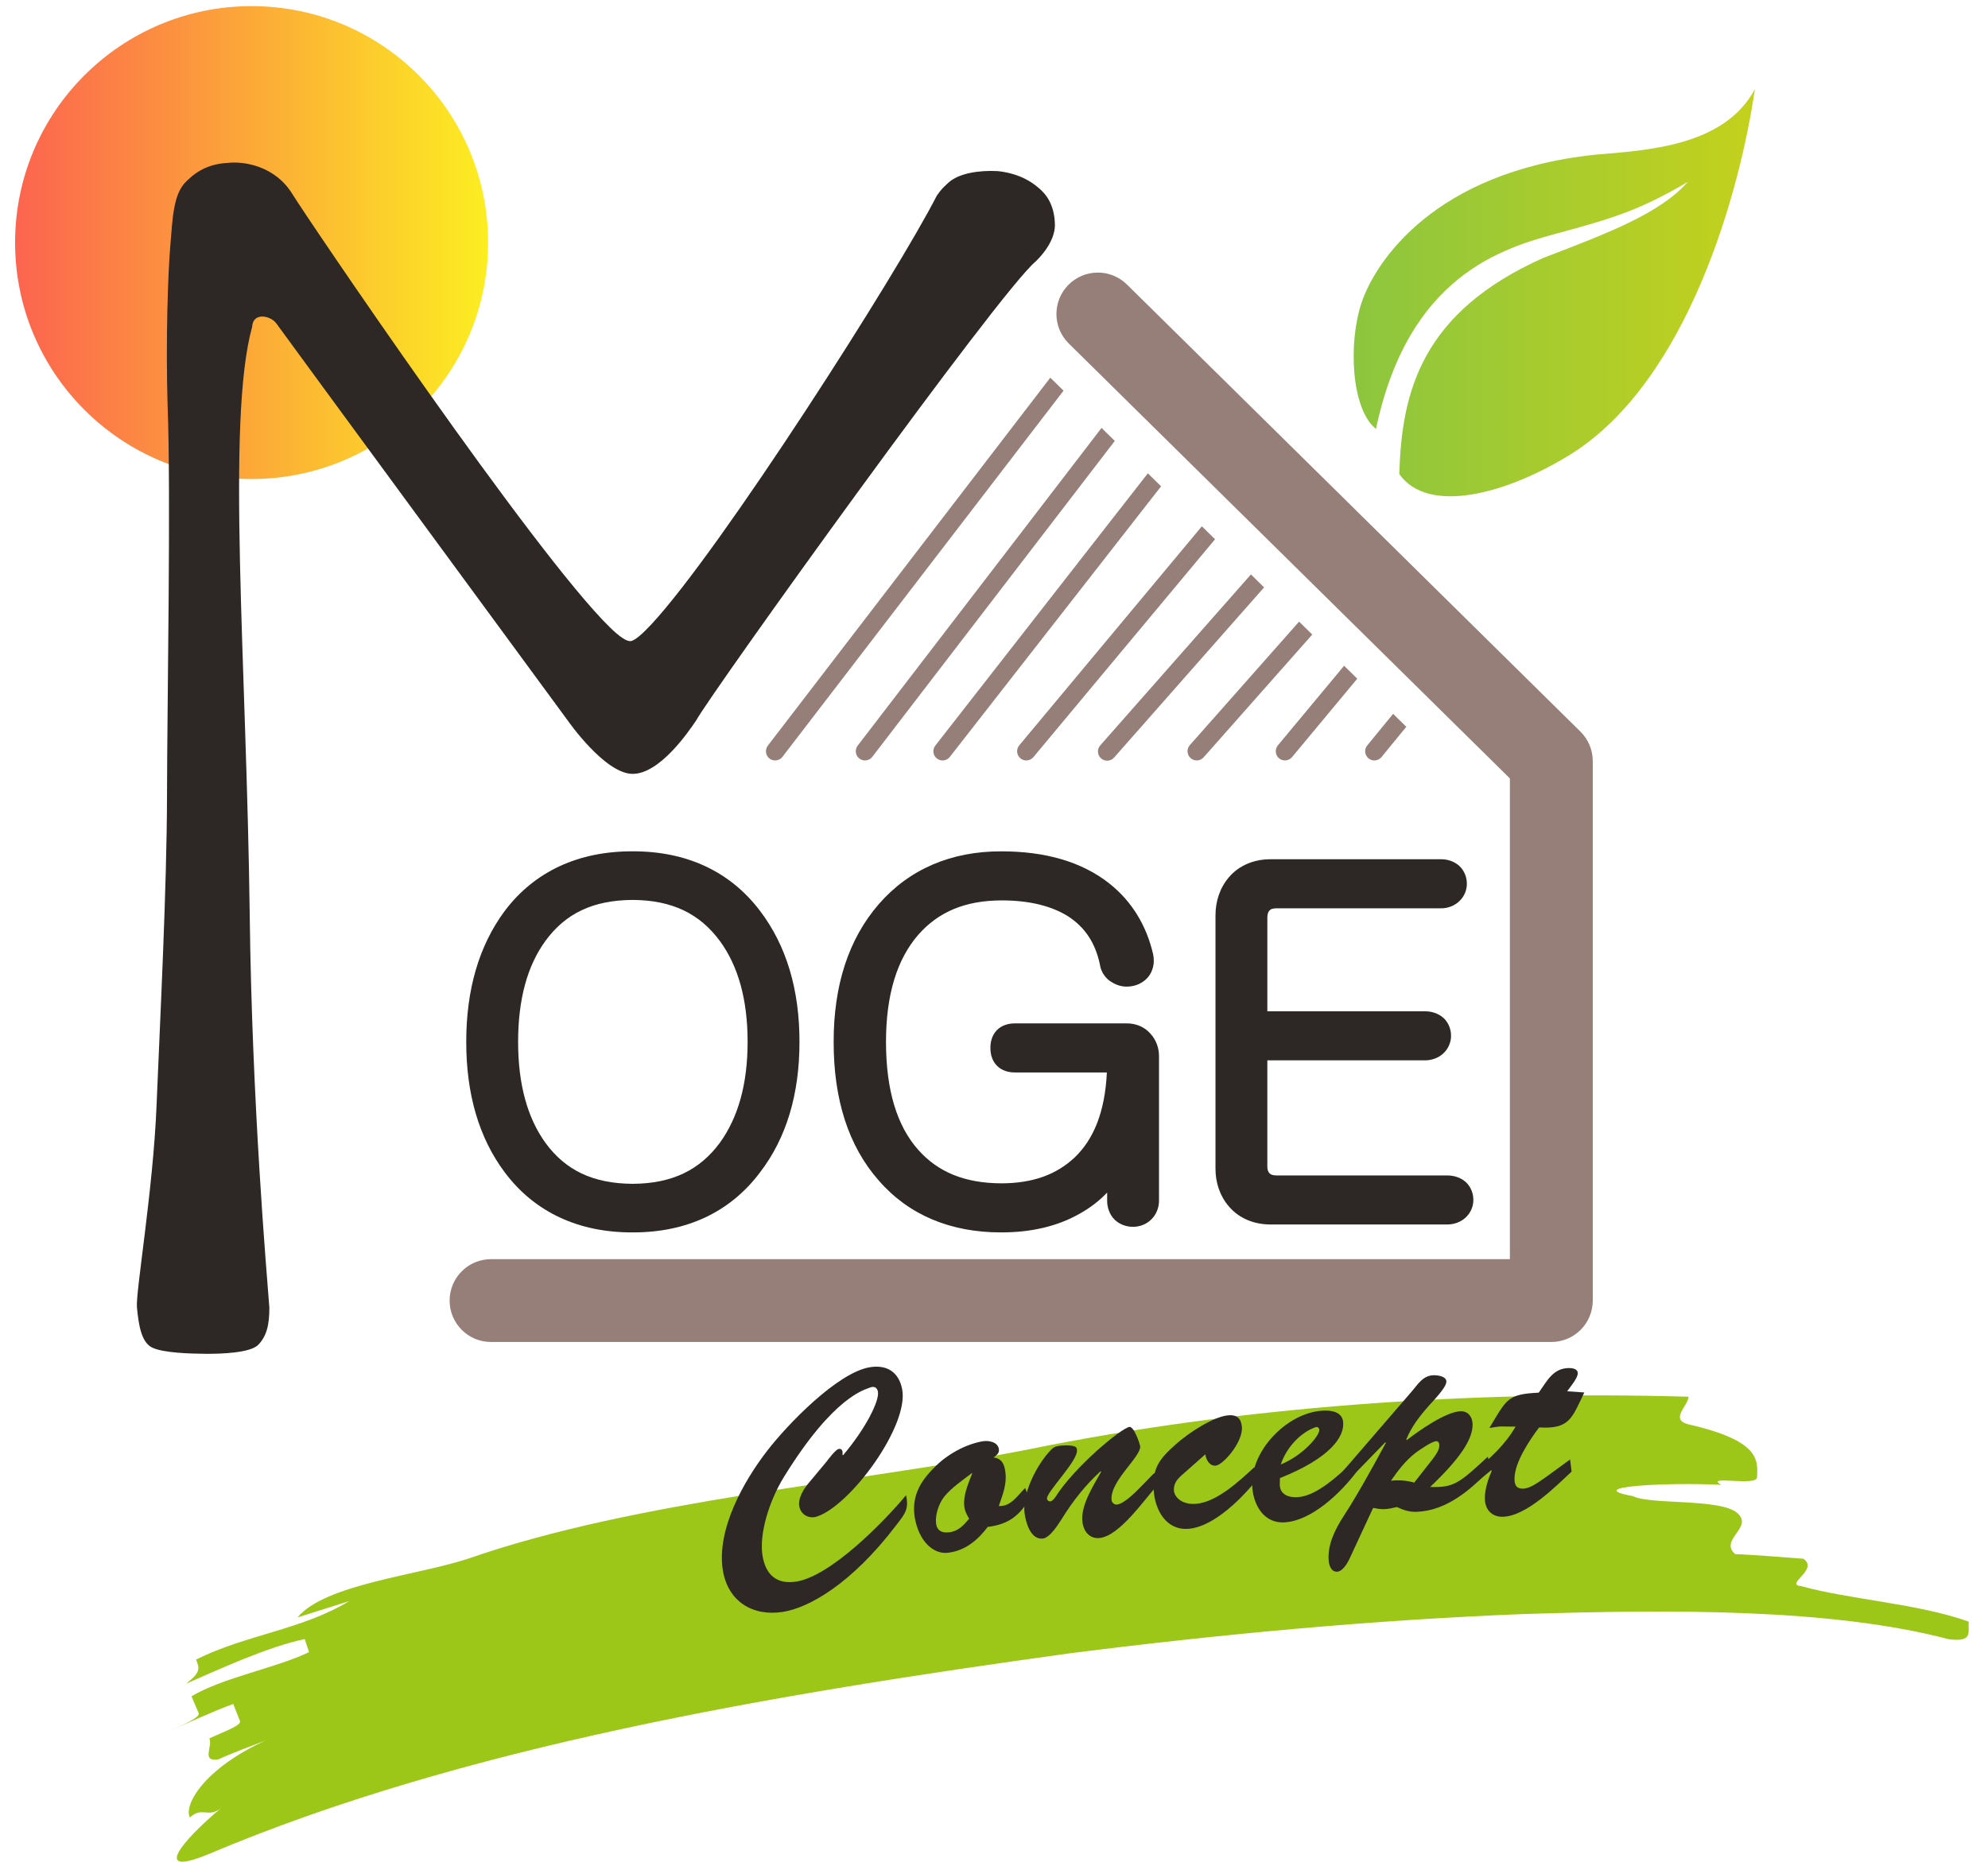 <?xml version="1.0" encoding="utf-8"?>
<!-- Generator: Adobe Illustrator 13.0.0, SVG Export Plug-In . SVG Version: 6.00 Build 14948)  -->
<!DOCTYPE svg PUBLIC "-//W3C//DTD SVG 1.1//EN" "http://www.w3.org/Graphics/SVG/1.1/DTD/svg11.dtd">
<svg version="1.1" id="Calque_1" xmlns="http://www.w3.org/2000/svg" xmlns:xlink="http://www.w3.org/1999/xlink" x="0px" y="0px"
	 width="197.5px" height="185px" viewBox="0 0 197.5 185" enable-background="new 0 0 197.5 185" xml:space="preserve">
<linearGradient id="SVGID_1_" gradientUnits="userSpaceOnUse" x1="1.5" y1="24.105" x2="48.489" y2="24.105">
	<stop  offset="0" style="stop-color:#FC644F"/>
	<stop  offset="1" style="stop-color:#FCEE21"/>
</linearGradient>
<circle fill="url(#SVGID_1_)" cx="24.995" cy="24.104" r="23.495"/>
<linearGradient id="SVGID_2_" gradientUnits="userSpaceOnUse" x1="134.482" y1="29.089" x2="174.341" y2="29.089">
	<stop  offset="0" style="stop-color:#8CC63F"/>
	<stop  offset="1" style="stop-color:#C4D11C"/>
</linearGradient>
<path fill="url(#SVGID_2_)" d="M136.698,42.618c-2.47-1.945-2.77-8.605-1.421-12.572c1.346-3.966,7.107-12.946,23.124-14.667
	c5.236-0.449,12.871-0.823,15.939-6.511c-1.447,9.968-6.579,28.879-18.226,36.229c-6.47,4.033-14.254,6.054-17.097,2.013
	c0.224-8.232,2.244-16.089,14.293-21.478c6.437-2.469,11.599-4.415,14.369-7.559c-4.716,2.77-7.335,3.593-12.873,5.089
	C149.27,24.657,139.916,27.352,136.698,42.618z"/>
<path fill="#ED1E79" d="M103.209,129.69"/>
<g>
	<g>
		<path fill="#2D2725" d="M74.585,91.189c2.464,3.234,3.696,7.347,3.696,12.337c0,4.989-1.232,9.086-3.696,12.289
			c-2.772,3.667-6.684,5.499-11.735,5.499c-5.083,0-9.01-1.832-11.783-5.499c-2.402-3.203-3.604-7.3-3.604-12.289
			c0-4.99,1.201-9.104,3.604-12.337c2.772-3.634,6.7-5.452,11.783-5.452C67.901,85.737,71.813,87.555,74.585,91.189z M53.239,92.854
			c-1.941,2.68-2.911,6.237-2.911,10.673c0,4.404,0.97,7.962,2.911,10.673c2.187,3.049,5.39,4.573,9.61,4.573
			c4.188,0,7.392-1.524,9.61-4.573c1.971-2.741,2.956-6.3,2.956-10.673c0-4.405-0.985-7.962-2.956-10.673
			c-2.218-3.05-5.422-4.575-9.61-4.575C58.629,88.279,55.426,89.803,53.239,92.854z"/>
		<path fill="#2D2725" d="M62.849,122.458c-5.35,0.021-9.728-1.999-12.697-5.957l0,0c-2.579-3.436-3.835-7.808-3.832-12.975l0,0
			c-0.003-5.168,1.254-9.555,3.838-13.03l0,0c2.969-3.924,7.343-5.924,12.691-5.903l0,0c5.318-0.021,9.678,1.981,12.645,5.903l0,0
			l-0.909,0.692l0.91-0.692c2.642,3.463,3.934,7.856,3.93,13.03l0,0c0.004,5.171-1.289,9.55-3.928,12.979l0,0
			c-2.949,3.932-7.279,5.952-12.563,5.952l0,0C62.906,122.458,62.877,122.458,62.849,122.458L62.849,122.458z M51.984,91.872
			c-2.229,3.003-3.375,6.841-3.377,11.655l0,0c0.003,4.812,1.149,8.633,3.372,11.6l0,0c2.578,3.376,6.057,5.023,10.871,5.043l0,0
			c4.782-0.02,8.244-1.665,10.829-5.05l0,0c2.283-2.973,3.456-6.786,3.459-11.593l0,0c-0.003-4.809-1.176-8.64-3.462-11.644l0,0l0,0
			c-2.578-3.348-6.042-4.982-10.826-5.002l0,0C58.032,86.901,54.552,88.537,51.984,91.872L51.984,91.872z M52.31,114.863
			c-2.117-2.955-3.127-6.771-3.125-11.337l0,0c-0.001-4.597,1.007-8.415,3.128-11.344l0,0h0c2.381-3.354,6.051-5.071,10.536-5.047
			l0,0c4.458-0.023,8.125,1.696,10.536,5.045l0,0c2.149,2.955,3.177,6.776,3.175,11.346l0,0c0.002,4.539-1.028,8.359-3.175,11.344
			l0,0c-2.411,3.35-6.078,5.068-10.536,5.045l0,0c-0.031,0-0.061,0-0.091,0l0,0C58.313,119.915,54.675,118.198,52.31,114.863
			L52.31,114.863z M54.165,93.523c-1.76,2.43-2.692,5.727-2.693,10.003l0,0c0.002,4.242,0.931,7.541,2.696,10.006l0,0
			c1.992,2.742,4.727,4.073,8.681,4.098l0,0c3.919-0.023,6.66-1.355,8.682-4.099l0,0c1.798-2.502,2.74-5.797,2.742-10.005l0,0
			c-0.002-4.24-0.946-7.535-2.738-10.002l0,0c-2.026-2.749-4.767-4.08-8.686-4.103l0,0c-3.954,0.025-6.689,1.354-8.681,4.097l0,0
			l-0.929-0.665L54.165,93.523L54.165,93.523z"/>
	</g>
	<g>
		<path fill="#2D2725" d="M109.516,88.694c2.002,1.602,3.31,3.727,3.927,6.376c0.092,0.494,0.016,0.908-0.231,1.247
			c-0.247,0.31-0.585,0.494-1.017,0.555c-0.4,0.062-0.77-0.015-1.108-0.231c-0.402-0.213-0.632-0.554-0.693-1.016
			c-0.492-2.402-1.695-4.235-3.604-5.498c-1.879-1.201-4.313-1.802-7.3-1.802c-3.881,0-6.931,1.279-9.149,3.834
			c-2.31,2.681-3.465,6.47-3.465,11.367c0,5.021,1.155,8.841,3.465,11.457c2.187,2.496,5.237,3.743,9.149,3.743
			c3.327,0,6.006-0.955,8.039-2.865c2.402-2.278,3.605-5.759,3.605-10.441h-10.304c-0.863,0-1.293-0.43-1.293-1.294
			c0-0.861,0.43-1.294,1.293-1.294h11.088c0.646,0,1.156,0.217,1.525,0.647c0.369,0.401,0.555,0.894,0.555,1.479v14.323
			c0,0.462-0.155,0.832-0.463,1.108c-0.276,0.247-0.601,0.369-0.971,0.369c-0.399,0-0.738-0.122-1.016-0.369
			c-0.277-0.276-0.415-0.646-0.415-1.108v-4.436c-1.019,2.095-2.496,3.682-4.437,4.759c-2.003,1.139-4.405,1.71-7.208,1.71
			c-4.775,0-8.548-1.586-11.32-4.76c-2.803-3.171-4.205-7.516-4.205-13.028c0-5.39,1.401-9.703,4.205-12.938
			c2.833-3.234,6.606-4.851,11.32-4.851C103.678,85.737,107.02,86.723,109.516,88.694z"/>
		<path fill="#2D2725" d="M87.312,117.313c-3.031-3.427-4.497-8.09-4.492-13.787l0,0c-0.005-5.58,1.465-10.208,4.488-13.69l0,0
			c3.036-3.486,7.211-5.257,12.181-5.242l0,0c4.36-0.001,7.989,1.034,10.734,3.203l0,0l-0.707,0.898l0.712-0.892
			c2.204,1.754,3.667,4.144,4.328,7.008l0,0l0.004,0.021l0.006,0.028c0.038,0.202,0.057,0.4,0.057,0.596l0,0
			c0.004,0.534-0.163,1.09-0.483,1.529l0,0l-0.014,0.017l-0.021,0.029c-0.423,0.544-1.086,0.889-1.739,0.972l0,0
			c-0.144,0.021-0.289,0.032-0.433,0.032l0,0c-0.499,0.003-0.997-0.146-1.413-0.4l0,0c-0.674-0.348-1.168-1.085-1.255-1.825l0,0
			c-0.46-2.133-1.459-3.627-3.092-4.72l0,0c-1.64-1.049-3.844-1.622-6.683-1.622l0,0c-3.639,0.015-6.281,1.152-8.283,3.438l0,0
			c-2.077,2.409-3.185,5.892-3.187,10.62l0,0c0.001,4.857,1.117,8.369,3.182,10.704l0,0c1.963,2.224,4.609,3.339,8.288,3.353l0,0
			c3.115-0.008,5.453-0.869,7.251-2.55l0,0c1.921-1.82,3.037-4.575,3.221-8.469l0,0h-9.132c-0.607,0.003-1.279-0.159-1.779-0.659
			l0,0c-0.498-0.499-0.663-1.173-0.658-1.778l0,0c-0.005-0.605,0.16-1.278,0.657-1.778l0,0c0.5-0.499,1.173-0.663,1.78-0.658l0,0
			h11.088c0.885-0.018,1.795,0.341,2.375,1.025l0,0c0.56,0.601,0.857,1.424,0.848,2.243l0,0v14.323
			c0.013,0.709-0.284,1.473-0.846,1.963l0,0c-0.46,0.42-1.104,0.666-1.73,0.657l0,0c-0.632,0.009-1.297-0.222-1.775-0.657l0,0
			l-0.025-0.021l-0.023-0.024c-0.517-0.503-0.762-1.235-0.751-1.917l0,0V118.5c-0.795,0.83-1.707,1.533-2.727,2.098l0,0
			c-2.204,1.254-4.818,1.86-7.773,1.859l0,0c-0.023,0-0.046,0-0.07,0l0,0C94.43,122.457,90.277,120.727,87.312,117.313
			L87.312,117.313z M89.033,91.337c-2.588,2.991-3.921,6.988-3.926,12.188l0,0c0.005,5.33,1.342,9.354,3.922,12.276l0,0
			c2.562,2.912,5.93,4.354,10.459,4.368l0,0c2.65-0.001,4.841-0.536,6.652-1.565l0,0c1.512-0.844,2.691-2.002,3.583-3.546l0,0
			c-0.417,0.593-0.889,1.139-1.413,1.637l0,0c-2.263,2.134-5.285,3.183-8.822,3.175l0,0c-4.146,0.014-7.599-1.365-10.006-4.13l0,0
			c-2.557-2.902-3.752-7.03-3.751-12.215l0,0c-0.002-5.067,1.199-9.161,3.744-12.116l0,0c2.433-2.823,5.889-4.244,10.013-4.229l0,0
			c3.137,0,5.8,0.631,7.931,1.992l0,0c2.159,1.415,3.559,3.574,4.092,6.222l0,0l0.01,0.043l0.004,0.035
			c0.046,0.163-0.004,0.078,0.1,0.16l0,0l0.036,0.021l0.037,0.022c0.1,0.061,0.147,0.07,0.233,0.073l0,0
			c0.025,0,0.057-0.002,0.102-0.008l0,0c0.18-0.035,0.209-0.059,0.266-0.116l0,0c0.022-0.04,0.032-0.067,0.036-0.169l0,0
			c0-0.043-0.004-0.09-0.012-0.143l0,0c-0.572-2.424-1.727-4.28-3.523-5.726l0,0l0,0c-2.243-1.769-5.298-2.705-9.311-2.707l0,0
			C95.033,86.896,91.66,88.359,89.033,91.337L89.033,91.337z M112.563,119.616c0.115-0.01,0.117-0.01,0.206-0.076l0,0
			c0.057-0.069,0.068-0.046,0.083-0.259l0,0v-14.323c-0.009-0.349-0.078-0.504-0.252-0.704l0,0l-0.01-0.012l-0.017-0.018
			c-0.16-0.165-0.258-0.233-0.657-0.249l0,0h-11.088c-0.061,0-0.108,0.003-0.143,0.008l0,0c-0.005,0.035-0.008,0.082-0.008,0.143
			l0,0c0,0.061,0.003,0.106,0.008,0.141l0,0c0.034,0.006,0.082,0.01,0.143,0.009l0,0h11.446v1.144
			c0.005,3.56-0.672,6.576-2.097,8.943l0,0l2.097,0.483v4.436c0.009,0.199,0.032,0.238,0.061,0.274l0,0
			C112.39,119.596,112.418,119.608,112.563,119.616L112.563,119.616z"/>
	</g>
	<g>
		<path fill="#2D2725" d="M144.212,86.894c0.248,0.247,0.372,0.553,0.372,0.924c0,0.339-0.124,0.631-0.372,0.877
			c-0.277,0.277-0.63,0.416-1.062,0.416h-16.354c-0.679,0-1.203,0.216-1.571,0.647c-0.31,0.37-0.463,0.848-0.463,1.432v10.442
			h16.771c0.464,0,0.833,0.124,1.11,0.37c0.246,0.247,0.37,0.555,0.37,0.925c0,0.339-0.124,0.631-0.37,0.878
			c-0.277,0.276-0.646,0.416-1.11,0.416h-16.771v11.688c0,0.555,0.153,1.017,0.463,1.386c0.368,0.433,0.893,0.647,1.571,0.647
			h16.956c0.46,0,0.832,0.123,1.108,0.37c0.246,0.245,0.369,0.555,0.369,0.923c0,0.34-0.123,0.633-0.369,0.879
			c-0.276,0.276-0.648,0.415-1.108,0.415h-17.466c-1.416,0-2.526-0.462-3.326-1.387c-0.709-0.83-1.063-1.848-1.063-3.049V91.005
			c0-1.231,0.354-2.265,1.063-3.096c0.8-0.924,1.91-1.388,3.326-1.388h16.864C143.582,86.522,143.935,86.646,144.212,86.894z"/>
		<path fill="#2D2725" d="M143.752,121.671h-17.466c-1.657,0.016-3.173-0.586-4.197-1.788l0,0c-0.894-1.038-1.344-2.367-1.335-3.79
			l0,0V91.005c-0.007-1.449,0.438-2.793,1.342-3.845l0,0c1.018-1.194,2.533-1.796,4.19-1.781l0,0h16.864
			c0.643-0.008,1.323,0.208,1.822,0.659l0,0l-0.761,0.854l0.761-0.854l0.022,0.021l0.024,0.024c0.459,0.443,0.72,1.113,0.707,1.735
			l0,0c0.012,0.618-0.267,1.265-0.705,1.686l0,0c-0.484,0.498-1.199,0.762-1.871,0.75l0,0h-16.355
			c-0.447,0.015-0.559,0.098-0.692,0.235l0,0c-0.11,0.138-0.192,0.309-0.197,0.7l0,0v9.298h15.627
			c0.66-0.006,1.351,0.193,1.868,0.659l0,0l0.023,0.019l0.027,0.028c0.458,0.442,0.716,1.109,0.703,1.732l0,0
			c0.012,0.618-0.266,1.263-0.705,1.686l0,0c-0.502,0.515-1.234,0.761-1.917,0.751l0,0h-15.627v10.546
			c0.006,0.348,0.076,0.502,0.187,0.643l0,0c0.145,0.148,0.255,0.232,0.703,0.247l0,0l16.957,0.001
			c0.654-0.006,1.347,0.191,1.867,0.656l0,0l0.023,0.022l0.026,0.024c0.458,0.444,0.716,1.111,0.703,1.732l0,0
			c0.013,0.619-0.265,1.265-0.704,1.688l0,0c-0.496,0.504-1.207,0.75-1.879,0.749l0,0
			C143.777,121.671,143.765,121.671,143.752,121.671L143.752,121.671z M123.83,88.65c-0.52,0.619-0.783,1.337-0.79,2.355l0,0v25.087
			c0.008,0.98,0.266,1.682,0.783,2.3l0,0c0.585,0.654,1.285,0.977,2.463,0.992l0,0h17.466c0.239-0.011,0.25-0.043,0.3-0.082l0,0
			c0.054-0.069,0.022-0.008,0.034-0.068l0,0c-0.007-0.072-0.006-0.08-0.013-0.088l0,0c-0.038-0.026-0.113-0.058-0.321-0.062l0,0
			h-16.957c-0.909,0.015-1.844-0.333-2.451-1.059l0,0c-0.495-0.588-0.732-1.356-0.727-2.118l0,0v-12.834h17.915
			c0.243-0.009,0.251-0.042,0.301-0.079l0,0c0.055-0.071,0.023-0.01,0.035-0.069l0,0c-0.007-0.074-0.005-0.081-0.013-0.09l0,0
			c-0.04-0.025-0.114-0.057-0.323-0.061l0,0h-17.915l0.001-11.586c-0.006-0.778,0.221-1.563,0.737-2.175l0,0
			c0.596-0.714,1.528-1.061,2.439-1.048l0,0l16.355,0.001c0.191-0.011,0.183-0.025,0.256-0.083l0,0
			c0.052-0.068,0.022-0.008,0.033-0.066l0,0c-0.009-0.082-0.005-0.082-0.014-0.091l0,0c-0.045-0.031-0.093-0.054-0.275-0.06l0,0
			h-16.864C125.108,87.68,124.408,88.003,123.83,88.65L123.83,88.65z"/>
	</g>
</g>
<g id="etayage">
	<path fill="#967F78" d="M77.008,74.648L105,38.173l-0.657-0.646L76.282,74.09c-0.307,0.401-0.231,0.975,0.168,1.284
		c0.166,0.127,0.362,0.189,0.556,0.189c0.275,0,0.547-0.124,0.727-0.358l27.925-36.386L105,38.173L77.008,74.648z"/>
	<path fill="#967F78" d="M93.642,74.648l21.049-26.971l-0.657-0.645L92.921,74.084c-0.311,0.399-0.241,0.974,0.158,1.285
		c0.167,0.13,0.365,0.194,0.562,0.194c0.272,0,0.541-0.121,0.721-0.353l20.987-26.888l-0.658-0.645L93.642,74.648z"/>
	<path fill="#967F78" d="M85.935,74.648l24.158-31.481l-0.659-0.646L85.208,74.09c-0.307,0.401-0.232,0.976,0.168,1.284
		c0.166,0.127,0.362,0.188,0.556,0.188c0.275,0,0.547-0.124,0.727-0.358l24.09-31.392l-0.657-0.645L85.935,74.648z"/>
	<path fill="#967F78" d="M101.959,74.648l18.095-21.709l-0.654-0.643l-18.142,21.766c-0.325,0.389-0.272,0.965,0.115,1.289
		c0.172,0.142,0.378,0.212,0.586,0.212c0.261,0,0.521-0.112,0.703-0.33l18.048-21.651l-0.655-0.642L101.959,74.648z"/>
	<path fill="#967F78" d="M127.657,74.648l6.529-7.851l-0.656-0.643l-6.576,7.908c-0.323,0.387-0.271,0.964,0.118,1.288
		c0.17,0.142,0.377,0.211,0.584,0.211c0.262,0,0.522-0.113,0.704-0.33l6.479-7.792l-0.653-0.643L127.657,74.648z"/>
	<path fill="#967F78" d="M136.537,74.648l2.519-3.074l-0.655-0.643l-2.569,3.137c-0.321,0.39-0.265,0.967,0.127,1.287
		c0.17,0.139,0.374,0.208,0.579,0.208c0.265,0,0.527-0.115,0.708-0.335l2.466-3.01l-0.655-0.643L136.537,74.648z"/>
	<path fill="#967F78" d="M109.992,74.671L124.93,57.72l-0.654-0.642l-14.97,16.988c-0.334,0.379-0.298,0.958,0.081,1.292
		c0.175,0.153,0.39,0.228,0.604,0.228c0.254,0,0.506-0.104,0.688-0.309l14.904-16.914l-0.653-0.642L109.992,74.671z"/>
	<path fill="#967F78" d="M118.89,74.648l10.823-12.237l-0.654-0.642l-10.854,12.271c-0.333,0.378-0.299,0.957,0.078,1.292
		c0.175,0.153,0.391,0.229,0.606,0.229c0.253,0,0.505-0.104,0.686-0.309l10.792-12.2l-0.654-0.642L118.89,74.648z"/>
</g>
<path fill="#2D2725" d="M102.901,25.971c-3.532,2.867-32.159,42.748-33.739,45.614c-0.778,1.158-3.627,5.311-6.308,5.311
	c-2.774,0-6.459-5.311-6.459-5.311s-28.385-38.65-28.93-39.431c-0.544-0.779-2.338-1.2-2.418,0.333
	c-2.591,9.375-0.544,33.503-0.238,58.471c0.229,18.756,1.686,35.513,1.95,38.971c0.007,1.773-0.289,2.884-1.15,3.744
	c-0.858,0.764-3.629,0.857-5.129,0.848c-1.5-0.012-4.332-0.075-5.417-0.647c-1.086-0.571-1.315-2.486-1.458-3.973
	c-0.143-1.486,1.601-11.616,1.944-19.963c0.342-8.347,1.029-21.723,1.043-30.868c0.015-9.146,0.399-30.08,0.06-38.76
	c-0.197-6.535,0.04-13.263,0.268-15.893c0.229-2.63,0.266-5.16,1.602-6.403c1.148-1.149,2.396-1.733,4.116-1.829
	c1.668-0.183,4.711,0.334,6.402,3.087c1.497,2.435,24,35.693,31.543,43.058c0.989,0.965,1.725,1.465,2.129,1.366
	c0.408-0.1,1.096-0.687,2.002-1.661c6.848-7.354,24.384-34.797,28.348-42.583c0.536-0.767,0.635-0.794,1.166-1.305
	c1.05-0.948,3.057-1.24,4.879-1.146c1.814,0.191,3.295,0.86,4.442,2.009c1.245,1.243,1.251,2.968,1.251,3.425
	S104.628,24.265,102.901,25.971z"/>
<g>
	<g>
		<path fill="none" d="M13.028,175.72c42.837-22.714,157.478-32.166,185.221-21.494"/>
		<g>
			<path fill="#9CC618" d="M46.539,154.868c16.852-5.858,38.316-7.474,55.65-10.85c20.877-4.261,43.883-5.862,65.559-5.231
				c-0.032,0.907-1.863,2.22-0.084,2.723c7.133,1.63,6.992,3.503,6.888,5.298c-0.054,0.906-5.278-0.26-3.565,0.733
				c-5.271-0.27-14.015,0.172-8.779,1.116c1.724,0.895,8.723,0.207,10.389,1.689c1.65,1.445-1.857,2.636-0.216,4.08
				c1.712,0.051,5.086,0.341,6.779,0.46c1.581,1.064-1.909,2.567-0.243,2.715c4.785,1.337,11.633,1.728,16.674,3.537
				c-0.129,0.957,0.531,2.074-1.99,1.741c-11.749-3.087-27.729-2.962-42.323-2.496c-14.942,0.589-30.014,1.995-44.979,3.895
				c-29.603,4.09-60.366,9.271-85.65,19.985c-5.624,2.31-2.563-1.354,1.332-4.616c-1.297,1.058-1.88-0.19-3.117,0.941
				c-0.619-1.195,1.31-4.805,7.558-7.666c-1.577,0.634-3.195,1.189-4.731,1.897c-1.734,0.262-0.54-1.25-0.889-2.089
				c1.573-0.721,3.208-1.287,3.035-1.728c-0.166-0.422-0.499-1.267-0.665-1.688c-1.653,0.585-4.871,2.042-6.487,2.736
				c1.613-0.704,3.228-1.408,3.051-1.826c-0.178-0.418-0.533-1.254-0.711-1.673c3.133-1.867,8.472-2.827,11.678-4.389l-0.429-1.292
				c-3.538,0.714-8.457,2.971-11.782,4.429c1.491-1.153,1.33-1.551,0.985-2.395c4.951-2.477,10.497-2.947,15.228-5.816l-5.147,1.628
				C32.292,157.412,41.482,156.546,46.539,154.868z"/>
		</g>
	</g>
</g>
<g>
	<path fill="#2D2725" d="M82.106,145.244c0.161-0.219,0.921-1.226,1.219-1.271c0.271-0.043,0.435,0.126,0.368,0.581l0.063,0.046
		c2.276-2.687,3.605-5.394,3.466-6.287c-0.071-0.463-0.399-0.605-0.816-0.429c-0.467,0.211-3.542,0.801-8.511,8.849
		c-1.553,2.52-2.468,5.743-2.148,7.806c0.299,1.925,1.398,2.921,3.351,2.617c3.417-0.531,8.691-5.906,10.914-8.584
		c0.296,1.371-0.079,1.817-0.958,2.953c-4.495,5.92-8.745,8.247-11.293,8.644c-3.01,0.468-5.471-1.065-5.956-4.185
		c-0.62-3.987,2.05-8.79,4.434-11.854c1.964-2.554,6.985-7.778,10.211-8.28c1.628-0.253,2.82,0.452,3.167,2.146
		c0.759,3.632-5.159,11.662-8.496,12.707c-0.77,0.231-1.586-0.197-1.721-1.064c-0.126-0.813,0.479-1.742,0.973-2.317L82.106,145.244
		z"/>
	<path fill="#2D2725" d="M102.262,148.965c-1.031,1.706-2.146,2.51-4.135,2.757c-0.997,1.314-2.222,2.354-3.938,2.567
		c-1.416,0.177-2.9-1.075-3.319-3.54c-0.309-2.036,0.528-3.522,1.907-4.884c1.32-1.383,3.188-2.362,4.839-2.651
		c0.596-0.103,1.528,0.058,1.621,0.792c0.05,0.408-0.255,0.612-0.535,0.813c0.844,0.116,1.08,0.667,1.182,1.483
		c0.15,1.199-0.275,2.22-0.66,3.347c1.225,0.067,1.858-1.062,2.624-1.794L102.262,148.965z M93.798,148.724
		c-0.525,0.674-0.909,1.802-0.804,2.646c0.099,0.79,0.647,0.97,1.328,0.885c0.898-0.113,1.406-0.701,1.96-1.352
		c-0.245-0.411-0.426-0.75-0.484-1.212c-0.176-1.415,0.888-3.292,0.773-3.332C95.714,147.019,94.516,147.832,93.798,148.724z"/>
	<path fill="#2D2725" d="M114.676,146.362l0.341,1.179c-1.314,1.432-3.781,5.078-5.774,5.283c-1.037,0.105-1.618-0.716-1.714-1.645
		c-0.168-1.639,1.122-3.592,1.865-4.937l-0.059-0.05c-1.464,1.337-2.711,2.899-3.775,4.61c-0.357,0.56-1.23,2.001-1.966,2.077
		c-1.202,0.123-1.679-1.566-1.802-2.491c-0.275-1.876,1.161-4.81,2.607-6.31c0.325-0.337,0.567-0.389,1.031-0.438
		c1.644-0.114,1.546,0.282,1.563,0.447c0.11,1.063-3.046,4.175-2.979,4.829c0.018,0.165,0.168,0.286,0.332,0.271
		c0.191-0.02,0.412-0.291,0.507-0.438c1.896-3.009,6.576-6.883,7.367-6.965c0.108-0.01,0.287,0.108,0.49,0.475
		c0.206,0.392,0.42,0.867,0.562,1.433c0.108,1.064-3.037,3.483-2.842,5.367c0.024,0.245,0.269,0.47,0.542,0.44
		c0.655-0.066,1.758-1.146,2.207-1.606L114.676,146.362z"/>
	<path fill="#2D2725" d="M117.589,146.417c-0.566,0.486-1.024,0.937-0.962,1.703c0.051,0.629,0.776,1.423,2.198,1.307
		c2.079-0.169,4.302-2.278,5.788-3.639l0.414,1.04c-1.522,1.914-4.363,4.871-6.962,5.083c-2.105,0.172-3.279-1.714-3.444-3.738
		c-0.188-2.297,0.564-3.213,2.23-4.696c1.155-1.03,3.66-2.722,5.191-2.847c0.849-0.07,1.269,0.336,1.335,1.156
		c0.122,1.505-1.866,3.786-2.605,3.848c-0.628,0.051-0.958-0.61-1.027-1.127L117.589,146.417z"/>
	<path fill="#2D2725" d="M134.737,146.289c-1.55,2.048-4.402,4.811-7.114,4.979c-1.999,0.123-3.041-1.599-3.208-3.402
		c-0.333-3.582,3.411-7.499,6.973-7.693c0.877-0.054,1.985,0.097,2.055,1.193c0.083,1.341-1.134,3.451-6.285,5.504l-0.017,0.606
		c-0.019,1.045,0.908,1.346,1.784,1.291c1.944-0.122,4.122-2.264,5.501-3.504L134.737,146.289z M131.066,142.089
		c-0.012-0.191-0.158-0.348-0.346-0.281c-1.349,0.443-2.855,1.855-3.483,3.71C129.598,144.545,131.124,142.554,131.066,142.089z"/>
	<path fill="#2D2725" d="M134.026,154.975c-0.204,0.419-0.671,1.178-1.191,1.197c-0.63,0.022-0.823-0.711-0.841-1.204
		c-0.079-1.369,0.475-2.765,1.538-4.396c1.196-1.829,2.483-4.128,4.152-7.211l-0.056-0.053l-4.178,4.302l-0.158-1.285l6.977-8.084
		c0.63-0.737,1.095-1.551,2.136-1.59c0.384-0.014,1.267,0.091,1.287,0.612c0.022,0.603-1.355,1.972-1.776,2.454
		c-0.896,1.021-1.707,2.067-2.211,3.321l0.057,0.054c1.148-0.895,3.851-2.807,5.33-2.862c0.741-0.026,1.173,0.534,1.201,1.247
		c0.055,1.508-1.245,3.45-4.215,6.277c2.363,0.079,2.896-0.381,5.735-3.012l0.239,1.254c-1.956,2.049-4.351,4.115-7.311,4.225
		c-0.741,0.028-1.298-0.171-1.969-0.476c-0.408,0.098-0.815,0.195-1.255,0.211c-0.384,0.015-0.743-0.054-1.103-0.123
		L134.026,154.975z M142.356,144.946c0.288-0.396,0.655-0.877,0.636-1.369c-0.008-0.193-0.097-0.381-0.315-0.373
		c-0.438,0.016-1.724,0.915-2.07,1.175c-0.988,0.777-1.721,1.738-2.425,2.754c0.794-0.085,1.564-0.031,2.313,0.188L142.356,144.946z
		"/>
	<path fill="#2D2725" d="M157.396,138.363c-1.264,2.62-1.473,3.638-4.493,3.477c-0.92,1.217-2.461,3.482-2.444,5.129
		c0.006,0.604,0.202,0.959,0.832,0.952c0.879-0.009,1.857-0.844,4.691-2.902l0.149,1.207c-1.604,1.498-4.538,4.464-6.87,4.487
		c-1.07,0.011-1.735-0.724-1.747-1.82c-0.009-0.906,0.337-1.952,0.686-2.752l-0.056-0.054l-1.388,1.139l-0.313-1.039
		c1.633-1.279,3.129-2.694,4.126-4.434c-1.673,0.018-1.154-0.098-2.606,0.137l0.298-0.496c1.456-2.431,1.672-2.873,4.606-3.011
		c0.813-1.134,1.402-2.43,2.994-2.447c0.356-0.003,0.879,0.075,0.884,0.514c0.005,0.494-0.782,1.407-1.053,1.794L157.396,138.363z"
		/>
</g>
<path fill="#967F78" d="M44.668,129.233c0-2.273,1.844-4.117,4.118-4.117l0,0h101.216V77.349l-43.823-43.217
	c-1.62-1.597-1.638-4.203-0.042-5.822l0,0c1.598-1.618,4.202-1.636,5.821-0.04l0,0l45.051,44.426
	c0.783,0.771,1.227,1.831,1.227,2.93l0,0v53.606c0,1.083-0.44,2.145-1.205,2.91l0,0c-0.768,0.767-1.828,1.205-2.912,1.205l0,0
	H48.786v0.001C46.513,133.35,44.668,131.507,44.668,129.233L44.668,129.233z"/>
</svg>
